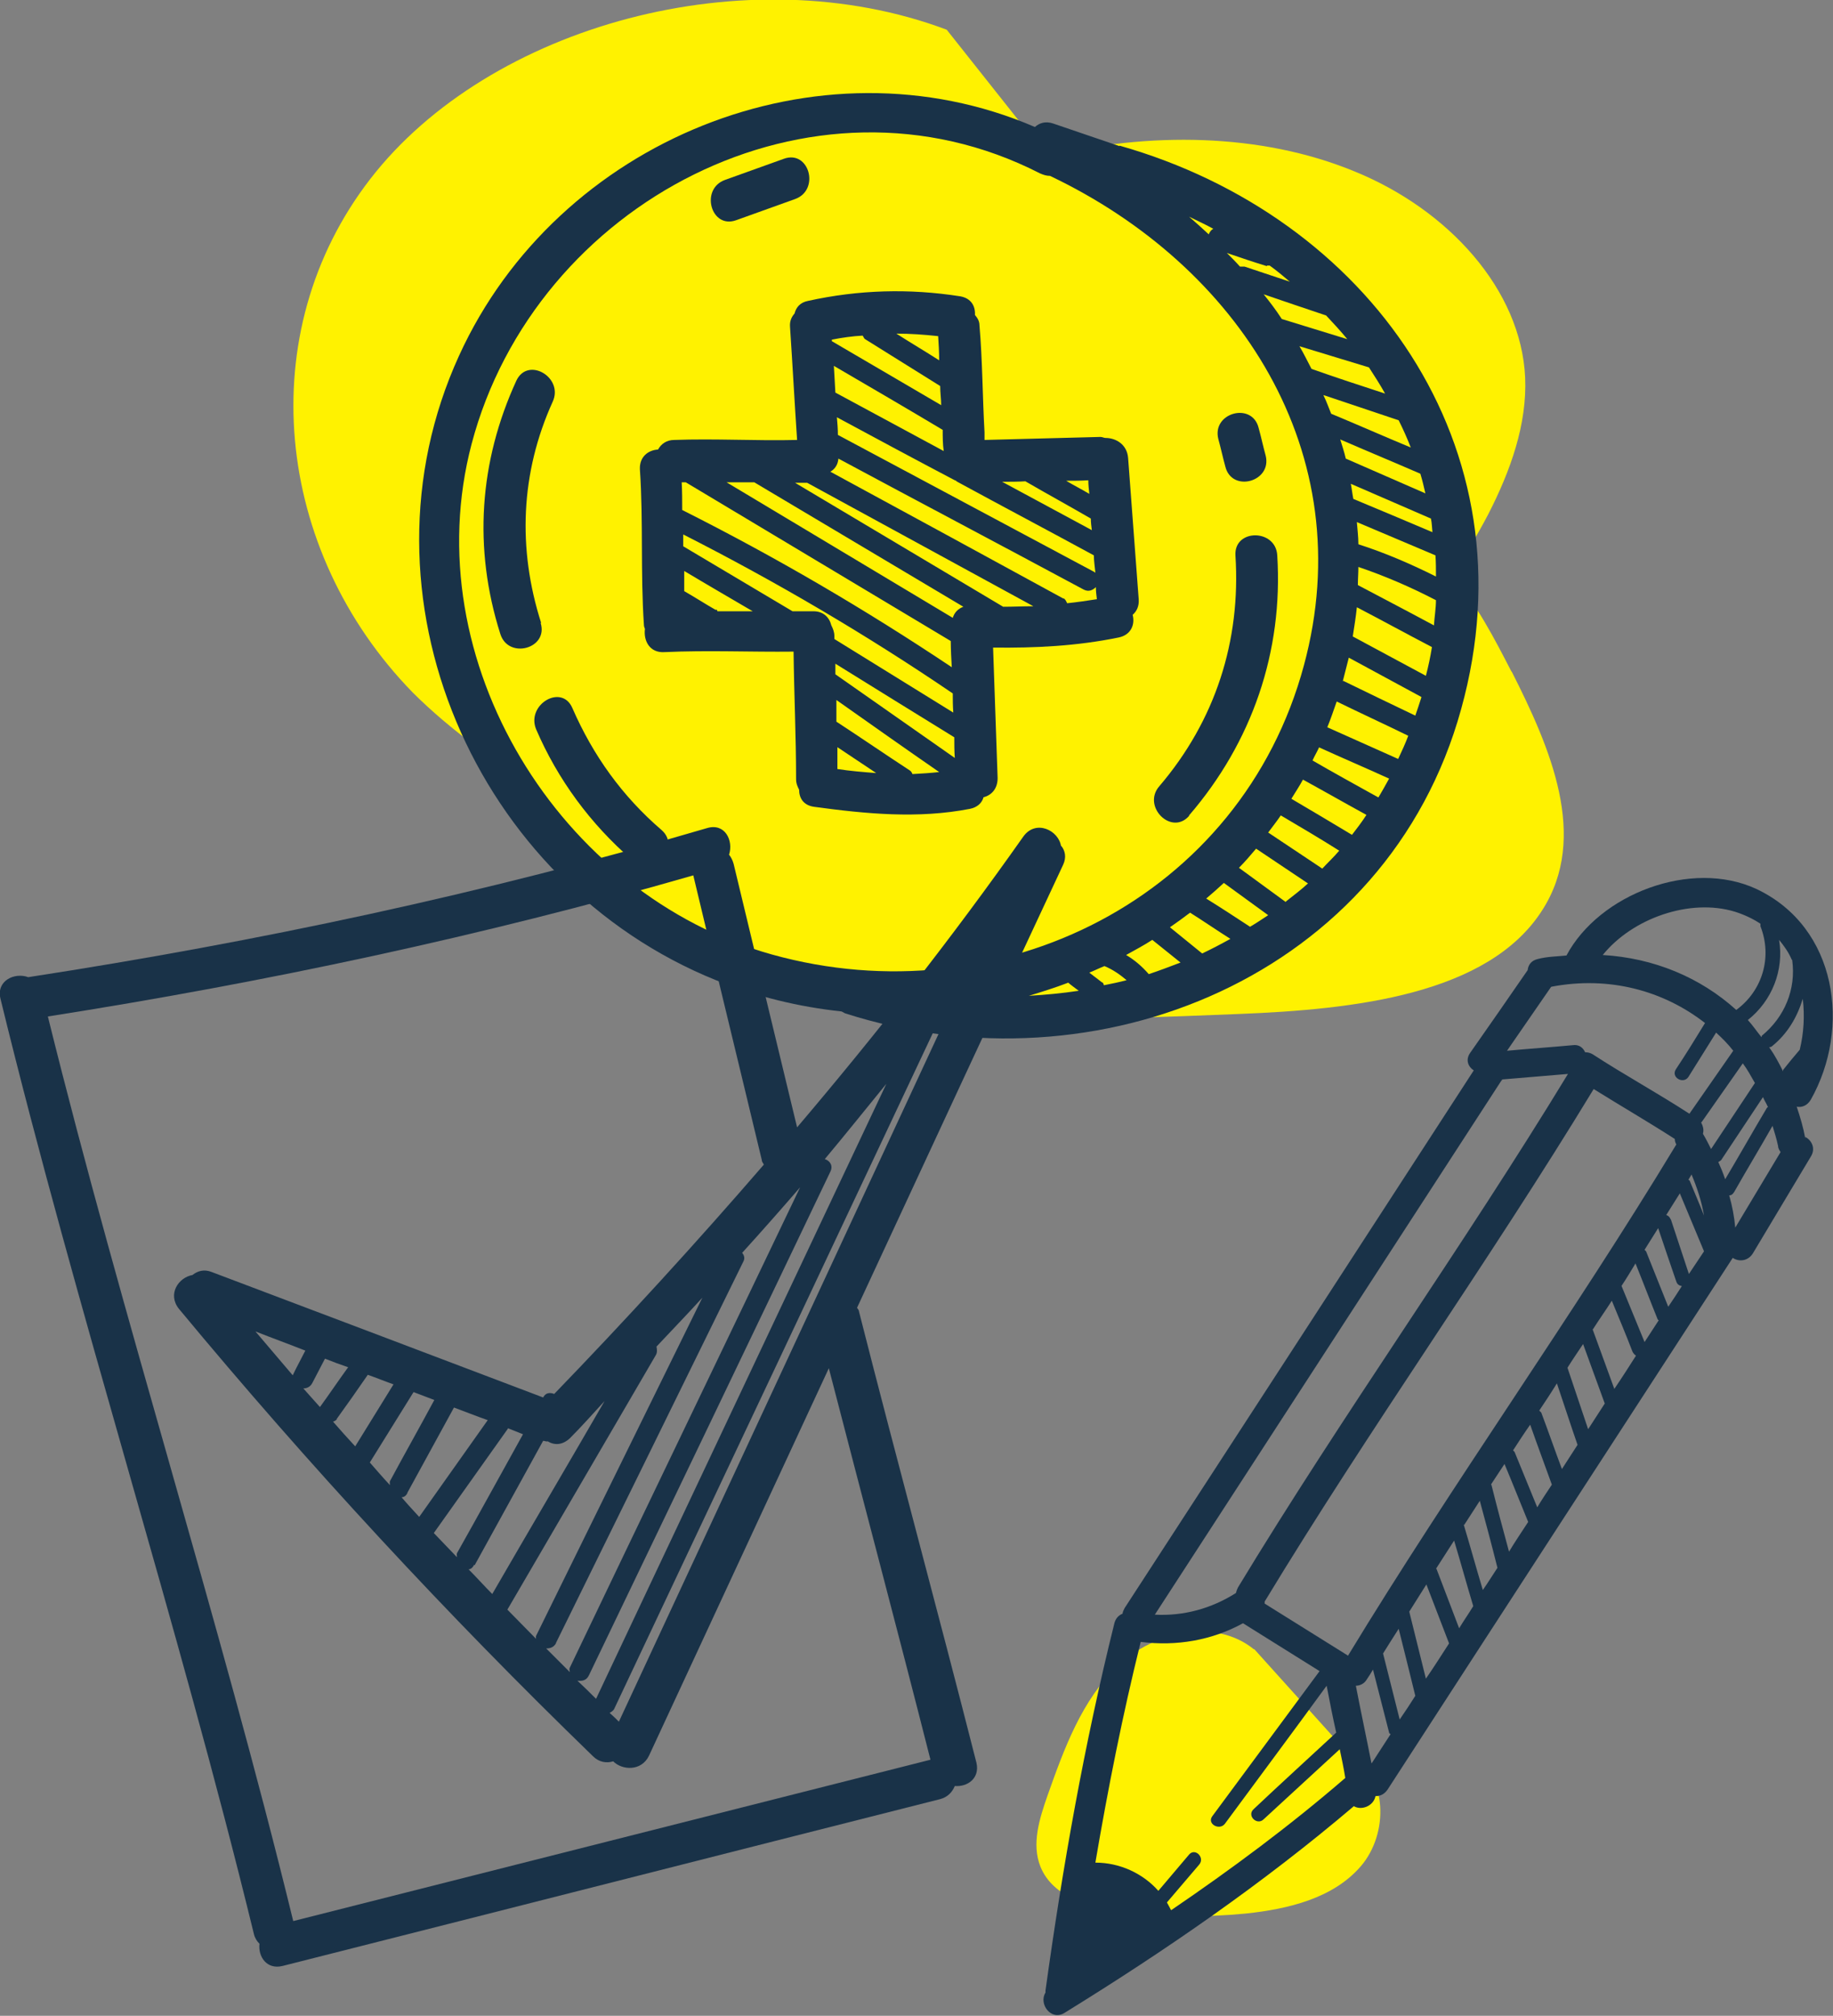 <?xml version="1.0" encoding="UTF-8"?><svg id="b" xmlns="http://www.w3.org/2000/svg" viewBox="0 0 36.38 40"><rect x="0" y="0" width="36.38" height="40" fill="#808080" stroke="none"/><defs><style>.d{fill:#193248;}.d,.e{stroke-width:0px;}.e{fill:#fff200;}</style></defs><g id="c"><path class="e" d="m24.89,32.73c-.77-.63-1.98-.36-2.7.32s-1.07,1.65-1.4,2.58c-.16.46-.32.96-.14,1.41.24.6.98.82,1.62.9.81.1,1.64.11,2.46.03.84-.09,1.73-.3,2.28-.94s.54-1.79-.21-2.19l-1.91-2.12Z"/><path class="e" d="m30,13.33c-.34-.66-.69-1.34-1.19-1.92.27-.39.51-.79.73-1.21.44-.86.77-1.78.73-2.71-.08-1.74-1.52-3.33-3.39-4.09-1.87-.77-4.09-.78-6.1-.3l-1.99-2.51c-3.96-1.49-9.08-.09-11.44,2.96-2.36,3.05-1.91,7.37.84,10.19.38.38.8.73,1.24,1.06.02.06.03.12.05.18.87,2.35,3.53,3.99,6.36,4.68,2.82.69,5.83.58,8.76.46,2.27-.09,4.94-.38,6.01-2.06.93-1.45.16-3.22-.61-4.74Z"/><path class="d" d="m21.06,16.8c-.04-.32-.5-.55-.75-.2-1.41,2-2.91,3.91-4.49,5.77-.42-1.74-.84-3.48-1.26-5.23-.02-.07-.05-.13-.09-.18.09-.28-.08-.63-.43-.53-4.42,1.3-8.93,2.26-13.48,2.96-.27-.1-.64.07-.55.43,1.52,6.23,3.51,12.33,5.03,18.56.02.08.06.14.11.19-.03.25.14.52.46.44,4.35-1.1,8.7-2.21,13.05-3.31.15-.04.24-.14.29-.26.25.02.5-.15.43-.46-.76-2.99-1.57-5.96-2.33-8.95,0-.03-.02-.05-.04-.08,1.36-2.93,2.72-5.86,4.09-8.79.07-.15.04-.28-.04-.38Zm-3.47,4.71c-1.92,4.07-3.84,8.13-5.76,12.2-.12-.12-.24-.24-.37-.36.09.01.18,0,.23-.11,1.6-3.33,3.2-6.66,4.79-9.99.06-.12-.01-.22-.11-.25.41-.49.81-.99,1.21-1.48Zm-11.39,5.93l.25-.48c.15.06.31.12.46.17-.19.26-.37.53-.56.79-.11-.12-.22-.25-.33-.37.07,0,.14-.03.18-.11Zm-.39-.15s0,0,0,0c-.25-.29-.49-.58-.74-.87.33.13.66.25.99.38-.08.16-.17.32-.25.49Zm.87.87c.21-.29.42-.59.62-.88.17.06.34.13.51.19-.25.41-.51.82-.76,1.23-.15-.16-.3-.33-.44-.49.03-.01.05-.02.08-.05Zm1.52-.54l.42.16c-.29.54-.59,1.07-.88,1.61-.01.03,0,.05,0,.08-.14-.15-.27-.3-.4-.45.29-.47.58-.93.87-1.4Zm-.12,2.01c.31-.57.62-1.13.93-1.7.22.08.44.17.67.25-.45.64-.91,1.28-1.36,1.92-.12-.13-.24-.26-.35-.39.05,0,.09-.03.12-.09Zm2-1.29c.1.04.2.08.3.12-.44.79-.87,1.58-1.31,2.36-.01.03,0,.05,0,.08-.15-.16-.31-.32-.46-.48.49-.69.98-1.38,1.47-2.07Zm-.66,2.72c.45-.82.91-1.65,1.36-2.47.03,0,.06.02.09.01.13.08.29.08.44-.06.24-.24.46-.49.69-.74-.74,1.28-1.49,2.55-2.23,3.83-.16-.16-.31-.33-.47-.49.04,0,.08-.03.11-.09Zm3.59-4.16c.04-.06.03-.12.02-.18.3-.32.61-.64.91-.97-1.1,2.24-2.2,4.47-3.3,6.71-.01.02,0,.04,0,.06-.19-.19-.38-.39-.57-.58.98-1.68,1.96-3.36,2.94-5.04Zm-1.98,5.71c1.24-2.52,2.48-5.04,3.72-7.57.04-.07.02-.13-.02-.18.39-.43.77-.86,1.15-1.3-1.52,3.18-3.05,6.35-4.57,9.53-.02.04,0,.06,0,.09-.16-.16-.31-.31-.47-.47.08,0,.15-.02.2-.11Zm7.47,2.3c-4.23,1.07-8.45,2.14-12.68,3.21-1.47-6.02-3.38-11.93-4.87-17.95,4.33-.68,8.61-1.59,12.81-2.8.45,1.89.91,3.77,1.36,5.65,0,.04.03.06.04.09-1.34,1.55-2.73,3.07-4.16,4.55-.08-.03-.17-.03-.22.07-2.19-.83-4.38-1.66-6.58-2.49-.15-.06-.28-.02-.38.06-.28.05-.5.38-.27.67,2.58,3.11,5.32,6.07,8.22,8.88.12.12.27.14.4.1.18.18.56.2.71-.11,1.19-2.56,2.38-5.13,3.57-7.69.67,2.59,1.36,5.18,2.02,7.78Zm-6.21-.74c-.06-.06-.12-.12-.19-.18.03-.02.07-.04.09-.08,2.16-4.57,4.32-9.15,6.47-13.72.11-.14.21-.28.31-.41-2.23,4.8-4.46,9.6-6.69,14.39Z"/><path class="d" d="m35.83,22.59c-.04-.22-.1-.42-.17-.63.1.02.21-.02.28-.14.8-1.42.53-3.42-1.08-4.18-1.29-.6-3.12.1-3.77,1.32-.19.02-.38.02-.57.07-.13.03-.19.12-.2.22-.38.55-.76,1.1-1.14,1.64-.1.14-.04.28.07.35-2.31,3.56-4.62,7.12-6.93,10.67-.02.04-.04.08-.04.11-.07.03-.13.08-.16.18-.6,2.41-1.03,4.84-1.37,7.3,0,.01,0,.03,0,.04-.14.22.11.57.38.4,2.01-1.24,3.94-2.57,5.74-4.1.15.09.39,0,.43-.2.09,0,.17-.03.24-.13,2.28-3.52,4.57-7.04,6.85-10.55.12.08.3.07.4-.09.38-.64.77-1.28,1.15-1.92.1-.16.02-.32-.11-.39Zm-9.08,10.26s0,0,0,0c-.55-.34-1.1-.69-1.65-1.03,0-.01,0-.03,0-.04,2.09-3.45,4.44-6.73,6.53-10.17.53.33,1.08.65,1.61.99,0,.04.01.07.03.11-2.08,3.44-4.43,6.71-6.52,10.15Zm4.04-13.27c1.15-.22,2.23.08,3.05.72-.19.31-.38.62-.58.92-.1.16.15.3.25.15.18-.29.37-.59.55-.88.12.11.24.23.34.36-.29.42-.58.83-.87,1.25-.63-.41-1.29-.77-1.92-1.18-.05-.03-.1-.04-.15-.04-.04-.09-.12-.16-.25-.14-.43.04-.87.07-1.3.11.29-.42.58-.84.87-1.26Zm2.78,3.72c.11.26.2.53.25.82-.09-.23-.19-.46-.28-.68,0-.02-.02-.02-.03-.03.02-.03.04-.07.06-.1Zm.23-.81c.02-.07,0-.15-.04-.22,0,0,0,0,.01,0,.27-.39.55-.78.82-1.17.09.12.16.25.24.39-.29.44-.58.87-.87,1.31-.05-.1-.1-.2-.16-.3Zm-3.99-1.05s0-.01,0-.02l1.31-.11c-2.1,3.45-4.46,6.74-6.55,10.19-.02.04-.03.07-.04.11-.49.31-1.04.46-1.61.43,2.29-3.53,4.59-7.07,6.88-10.6Zm-2.05,10.88c.11.44.22.88.33,1.33-.1.16-.2.31-.31.47-.11-.44-.22-.87-.33-1.31.1-.16.2-.32.31-.49Zm.21-.34c.11-.18.23-.36.34-.54.15.39.3.78.45,1.17-.15.23-.3.47-.46.7l-.33-1.33Zm.53-.85c.12-.19.24-.37.36-.56.13.43.25.87.38,1.3-.09.15-.19.29-.28.44-.15-.39-.3-.79-.45-1.18Zm.56-.87c.1-.16.21-.32.31-.48.12.44.24.89.35,1.33-.1.15-.19.3-.29.44-.13-.43-.25-.87-.38-1.3Zm.53-.8c.09-.14.18-.27.27-.41.16.38.31.76.47,1.15-.13.2-.26.39-.38.59-.12-.44-.24-.89-.35-1.33Zm.47-.65s-.02-.02-.03-.03c.11-.17.22-.34.34-.51.14.4.29.8.43,1.19-.1.15-.2.3-.29.45-.15-.37-.3-.73-.45-1.1Zm.53-.78s-.03-.03-.04-.04c.12-.18.24-.36.35-.54.14.41.27.82.41,1.22-.1.16-.21.32-.31.48-.14-.37-.27-.75-.41-1.12Zm.52-.89c.1-.16.21-.32.31-.47.14.39.29.79.43,1.18-.11.17-.22.34-.33.51-.14-.41-.27-.81-.41-1.22Zm.51-.77c.12-.19.25-.37.37-.56.14.34.28.67.41,1.01.02.04.04.06.07.08-.14.22-.28.44-.43.66-.14-.39-.29-.79-.43-1.18Zm.56-.85c.1-.15.19-.3.28-.45.15.37.29.74.44,1.11,0,.01.02.01.02.02-.09.14-.19.29-.28.43-.15-.37-.31-.75-.46-1.12Zm.49-.69s-.02-.02-.03-.03c.09-.14.18-.29.27-.43.12.36.24.71.36,1.06.02.06.06.08.11.09-.09.14-.18.28-.27.41-.15-.37-.29-.73-.44-1.1Zm.49-.63c-.02-.05-.05-.08-.09-.09.09-.14.18-.29.27-.43.16.38.32.77.48,1.15-.1.15-.2.3-.3.45-.12-.36-.24-.73-.36-1.09Zm.94-1.14s.04-.02.06-.04c.28-.42.55-.83.83-1.25.03.07.07.13.1.2,0,0-.01,0-.02.01-.28.47-.55.95-.83,1.42-.04-.12-.09-.24-.14-.35Zm1.01-2.28s.04,0,.06-.02c.31-.25.5-.58.61-.94.04.34.02.68-.06,1.01-.11.13-.22.26-.33.4,0,0,0,.02,0,.03-.08-.16-.17-.33-.27-.47Zm.46-1.73c.08.58-.15,1.13-.6,1.5-.01,0,0,.02-.01.03-.09-.11-.17-.23-.27-.34.48-.38.72-.99.62-1.59.1.12.19.25.25.39Zm-1.14-.96c.19.06.36.14.51.24,0,.02,0,.03,0,.05.24.61.04,1.28-.48,1.66-.72-.65-1.64-1.03-2.65-1.09.59-.73,1.73-1.13,2.62-.86Zm-11.19,19.81s-.05-.1-.08-.15l.64-.75c.12-.14-.08-.34-.2-.2-.2.24-.41.48-.61.72-.31-.35-.77-.56-1.25-.56.25-1.47.54-2.93.9-4.38.71.09,1.41-.03,2.03-.37.51.32,1.01.63,1.52.95-.71.96-1.42,1.92-2.13,2.88-.11.15.14.29.25.15.67-.91,1.35-1.82,2.02-2.74.06.31.12.62.19.93-.55.51-1.1,1.01-1.64,1.52-.14.13.07.33.2.2.5-.46,1.01-.93,1.51-1.39.04.19.08.38.11.57,0,0,0,0,0,0-1.1.95-2.26,1.81-3.45,2.62Zm3.98-2.91c-.1-.51-.21-1.02-.31-1.54.08,0,.17-.04.22-.13.04-.06.08-.12.12-.19.11.42.21.83.32,1.25,0,.02.02.02.03.03-.12.19-.25.38-.37.57Zm7.22-10.63c-.02-.22-.06-.43-.12-.64.04,0,.07-.02.1-.07.25-.44.51-.87.76-1.31.04.13.08.26.11.4,0,.05.03.09.05.12l-.9,1.5Z"/><path class="d" d="m19.52,15.82c.16-.04.28-.17.28-.38-.03-.86-.06-1.73-.09-2.59.84.01,1.66-.03,2.49-.2.25-.05.33-.26.28-.45.08-.07.13-.17.12-.31-.07-.93-.14-1.87-.21-2.8-.02-.27-.24-.4-.45-.4-.03,0-.06-.02-.1-.02-.77.02-1.53.04-2.3.06,0-.02,0-.04,0-.06,0-.03,0-.06,0-.09-.04-.71-.04-1.42-.1-2.12,0-.09-.04-.15-.09-.21.01-.17-.07-.33-.29-.37-1.02-.16-2.02-.13-3.02.09-.16.03-.24.13-.27.25-.06.07-.1.15-.09.27.05.75.09,1.5.14,2.24-.81.02-1.63-.03-2.44,0-.15,0-.26.08-.32.19-.19.01-.37.14-.36.39.07,1.03.01,2.06.08,3.09,0,.03.01.05.02.08-.03.23.09.48.39.46.86-.04,1.71,0,2.56-.01.01.84.05,1.69.05,2.53,0,.09.03.15.06.21,0,.16.08.31.3.34,1.03.14,2.06.24,3.09.04.15-.03.24-.12.27-.23Zm-5.91-6.25c1.75,1.05,3.51,2.1,5.26,3.15,0,.17.01.34.02.52-1.72-1.15-3.5-2.19-5.35-3.12,0-.18,0-.37-.01-.55.03,0,.06,0,.09,0Zm1.36,0c1.38.82,2.77,1.65,4.15,2.47-.11.04-.18.12-.21.22-1.5-.9-2.99-1.79-4.49-2.69.18,0,.37,0,.55,0Zm5.38-.02c.43.25.87.49,1.3.74,0,.08.01.15.02.23-.59-.32-1.19-.64-1.78-.96.16,0,.31,0,.47-.01Zm.76,2.33c-1.54-.84-3.08-1.68-4.63-2.52.09-.05.15-.14.16-.26,1.62.87,3.25,1.73,4.87,2.6.1.05.18.01.24-.05,0,.08.01.16.02.24-.2.03-.39.06-.59.08-.02-.04-.03-.07-.07-.1Zm.62-.52s0,0-.01-.01c-1.7-.91-3.39-1.81-5.09-2.72,0-.12-.01-.23-.02-.35.78.42,1.56.84,2.34,1.25.02,0,.03.02.05.03.9.49,1.81.97,2.71,1.46,0,.11.02.23.03.34Zm-3-2.41c-.72-.39-1.43-.77-2.15-1.16l-.03-.53c.72.42,1.44.84,2.16,1.27,0,.14,0,.28.02.42Zm2.89.85c-.15-.09-.31-.17-.46-.26.15,0,.29,0,.44-.01,0,.09.01.18.02.27Zm-2.98-2.65c-.28-.18-.57-.35-.85-.53.28,0,.55.02.83.05.01.16.02.32.02.48Zm-1.47-.42c.5.31.99.62,1.49.93,0,.13.02.26.02.38-.72-.42-1.45-.85-2.17-1.27,0,0,0-.02,0-.03.2-.04.41-.07.61-.08.02.02.02.05.05.07Zm-1.15,2.85c1.5.82,2.99,1.63,4.49,2.45-.2,0-.4.01-.6.01-1.38-.82-2.75-1.64-4.13-2.46.08,0,.16,0,.24,0Zm2.93,5.46c-.79-.55-1.58-1.11-2.37-1.66,0-.07,0-.14,0-.21.79.49,1.58.98,2.36,1.46,0,.14,0,.27.01.41Zm-5.4-4.44c1.85.94,3.64,1.99,5.36,3.16,0,.13,0,.25.01.38-.79-.49-1.57-.97-2.36-1.46,0-.02,0-.04,0-.06,0-.08-.03-.15-.06-.21-.04-.16-.16-.29-.38-.28-.13,0-.26,0-.39,0-.72-.43-1.45-.86-2.17-1.29,0-.08,0-.16,0-.24Zm.65,1.5c-.21-.12-.41-.25-.62-.37,0-.13,0-.27,0-.4.45.27.9.53,1.36.8-.23,0-.47,0-.7,0-.01-.01,0-.03-.02-.03Zm2.41,2.72c.26.17.52.35.78.52-.26-.02-.51-.04-.77-.08,0-.15,0-.3,0-.44Zm1.45.47c-.49-.32-.97-.65-1.46-.97,0-.14,0-.29,0-.43.68.48,1.36.96,2.04,1.43-.18.02-.35.03-.53.04-.01-.02-.02-.05-.05-.07Z"/><path class="d" d="m22.22,2.9c-.44-.15-.88-.3-1.32-.45-.15-.05-.27-.01-.36.07-4.29-1.85-9.48.26-11.43,4.54-2.17,4.75.32,10.46,5.1,12.39.81.33,1.65.53,2.49.62.03.01.05.03.08.04,5,1.6,10.76-.74,12.22-6.04,1.45-5.22-1.85-9.78-6.78-11.18Zm5.13,12.92c-.43-.24-.87-.48-1.3-.73.04-.09.09-.17.13-.26.46.21.93.41,1.39.62-.07.13-.14.25-.21.37Zm-.51.75c-.4-.24-.8-.48-1.21-.72.08-.13.16-.25.23-.38.42.23.84.47,1.26.7-.09.14-.19.27-.29.4Zm-2.85-11.92c-.13-.12-.25-.23-.39-.35.16.08.32.15.48.24-.04.02-.07.06-.09.11Zm1.16.62s.03,0,.05,0c.14.1.27.21.4.32-.3-.1-.6-.2-.9-.3-.03,0-.06,0-.09,0-.08-.09-.17-.18-.26-.27.26.09.53.18.79.26Zm3.35,6.64c0,.16-.03.33-.04.5-.5-.27-1-.53-1.51-.8,0-.12.01-.24.01-.36.53.18,1.04.4,1.54.66Zm-1.69-2.31c.53.23,1.06.46,1.59.69.02.09.02.18.03.27-.52-.22-1.04-.44-1.57-.66-.02-.1-.03-.2-.05-.3Zm-.54-1.76c.5.17.99.33,1.49.5.09.18.17.36.24.54-.53-.22-1.05-.45-1.58-.67-.05-.12-.09-.24-.15-.36Zm.05-1.58c.14.15.29.31.42.47-.43-.13-.87-.27-1.3-.4-.11-.17-.23-.33-.36-.49.41.14.82.28,1.24.42Zm.85,1.03c.11.17.22.34.32.52-.49-.16-.98-.32-1.46-.49-.08-.15-.15-.3-.24-.45.46.14.92.28,1.38.42Zm1.02,2.11c.04.13.07.26.1.39-.53-.23-1.05-.46-1.58-.69-.03-.13-.07-.25-.11-.38.53.23,1.06.45,1.59.68Zm-1.85,5.04c.07-.17.13-.35.19-.52.47.23.95.45,1.42.68-.06.16-.13.31-.2.46-.47-.21-.94-.42-1.41-.63Zm.31-.92c.04-.16.08-.31.12-.47.48.26.96.52,1.44.78,0,0,0,0,0,.01-.04.13-.08.24-.12.36-.48-.23-.96-.46-1.43-.69Zm.2-.9c.03-.19.06-.38.08-.57.5.26.99.53,1.49.79-.03.19-.07.38-.12.57-.48-.26-.97-.52-1.45-.78Zm.11-1.83c0-.14-.02-.29-.03-.43.52.22,1.04.44,1.56.66.01.14.01.28.01.42-.5-.25-1.01-.47-1.54-.64Zm-17.6-1.98c1.26-4.78,6.75-7.69,11.28-5.37.07.03.13.05.2.05,3.74,1.78,6.18,5.49,5.04,9.71-1.24,4.61-6.04,7-10.56,5.74-4.22-1.18-7.09-5.84-5.96-10.13Zm15.45,9.58c-.29-.19-.58-.38-.87-.56.12-.1.23-.2.35-.31.29.21.59.43.88.64-.12.08-.24.16-.36.23Zm-.95.53c-.21-.17-.43-.35-.64-.52.13-.09.27-.19.4-.29.27.17.53.35.8.52-.18.1-.37.2-.56.29Zm-1.06.41c-.13-.15-.28-.28-.45-.38.18-.1.35-.19.52-.3.19.15.37.3.56.45-.21.08-.42.16-.63.23Zm-1.61.16c.07.06.14.11.22.17-.33.05-.66.08-.99.1.26-.08.52-.16.78-.26Zm.69.01c-.09-.07-.17-.13-.26-.2.1-.04.2-.09.3-.13.17.07.31.17.44.28-.15.04-.3.07-.45.1-.01-.02-.01-.04-.03-.06Zm3.64-1.6c-.31-.23-.62-.45-.93-.68.12-.12.23-.25.34-.38.34.23.69.46,1.03.69-.14.13-.29.24-.44.36Zm.73-.66c-.36-.24-.72-.48-1.08-.72.08-.11.17-.22.25-.34.39.23.78.46,1.16.7-.11.13-.23.24-.34.36Z"/><path class="d" d="m10.74,12.36c-.47-1.47-.41-2.98.23-4.39.22-.48-.49-.9-.72-.42-.74,1.61-.86,3.33-.32,5.03.16.51.96.29.8-.22Z"/><path class="d" d="m23.6,16.18c1.25-1.45,1.87-3.25,1.75-5.16-.03-.53-.86-.53-.83,0,.11,1.7-.4,3.28-1.51,4.58-.35.4.24.99.59.59Z"/><path class="d" d="m24.32,9.26c.13.52.93.3.8-.22-.05-.18-.09-.37-.14-.55-.13-.52-.93-.3-.8.22.05.18.09.37.14.55Z"/><path class="d" d="m11.36,14.05c-.21-.49-.92-.07-.72.42.43,1,1.08,1.88,1.9,2.59.4.35.99-.24.59-.59-.78-.67-1.36-1.48-1.77-2.42Z"/><path class="d" d="m14.61,4.37c.39-.14.78-.28,1.17-.42.5-.18.28-.98-.22-.8-.39.14-.78.28-1.17.42-.5.18-.28.98.22.8Z"/></g></svg>